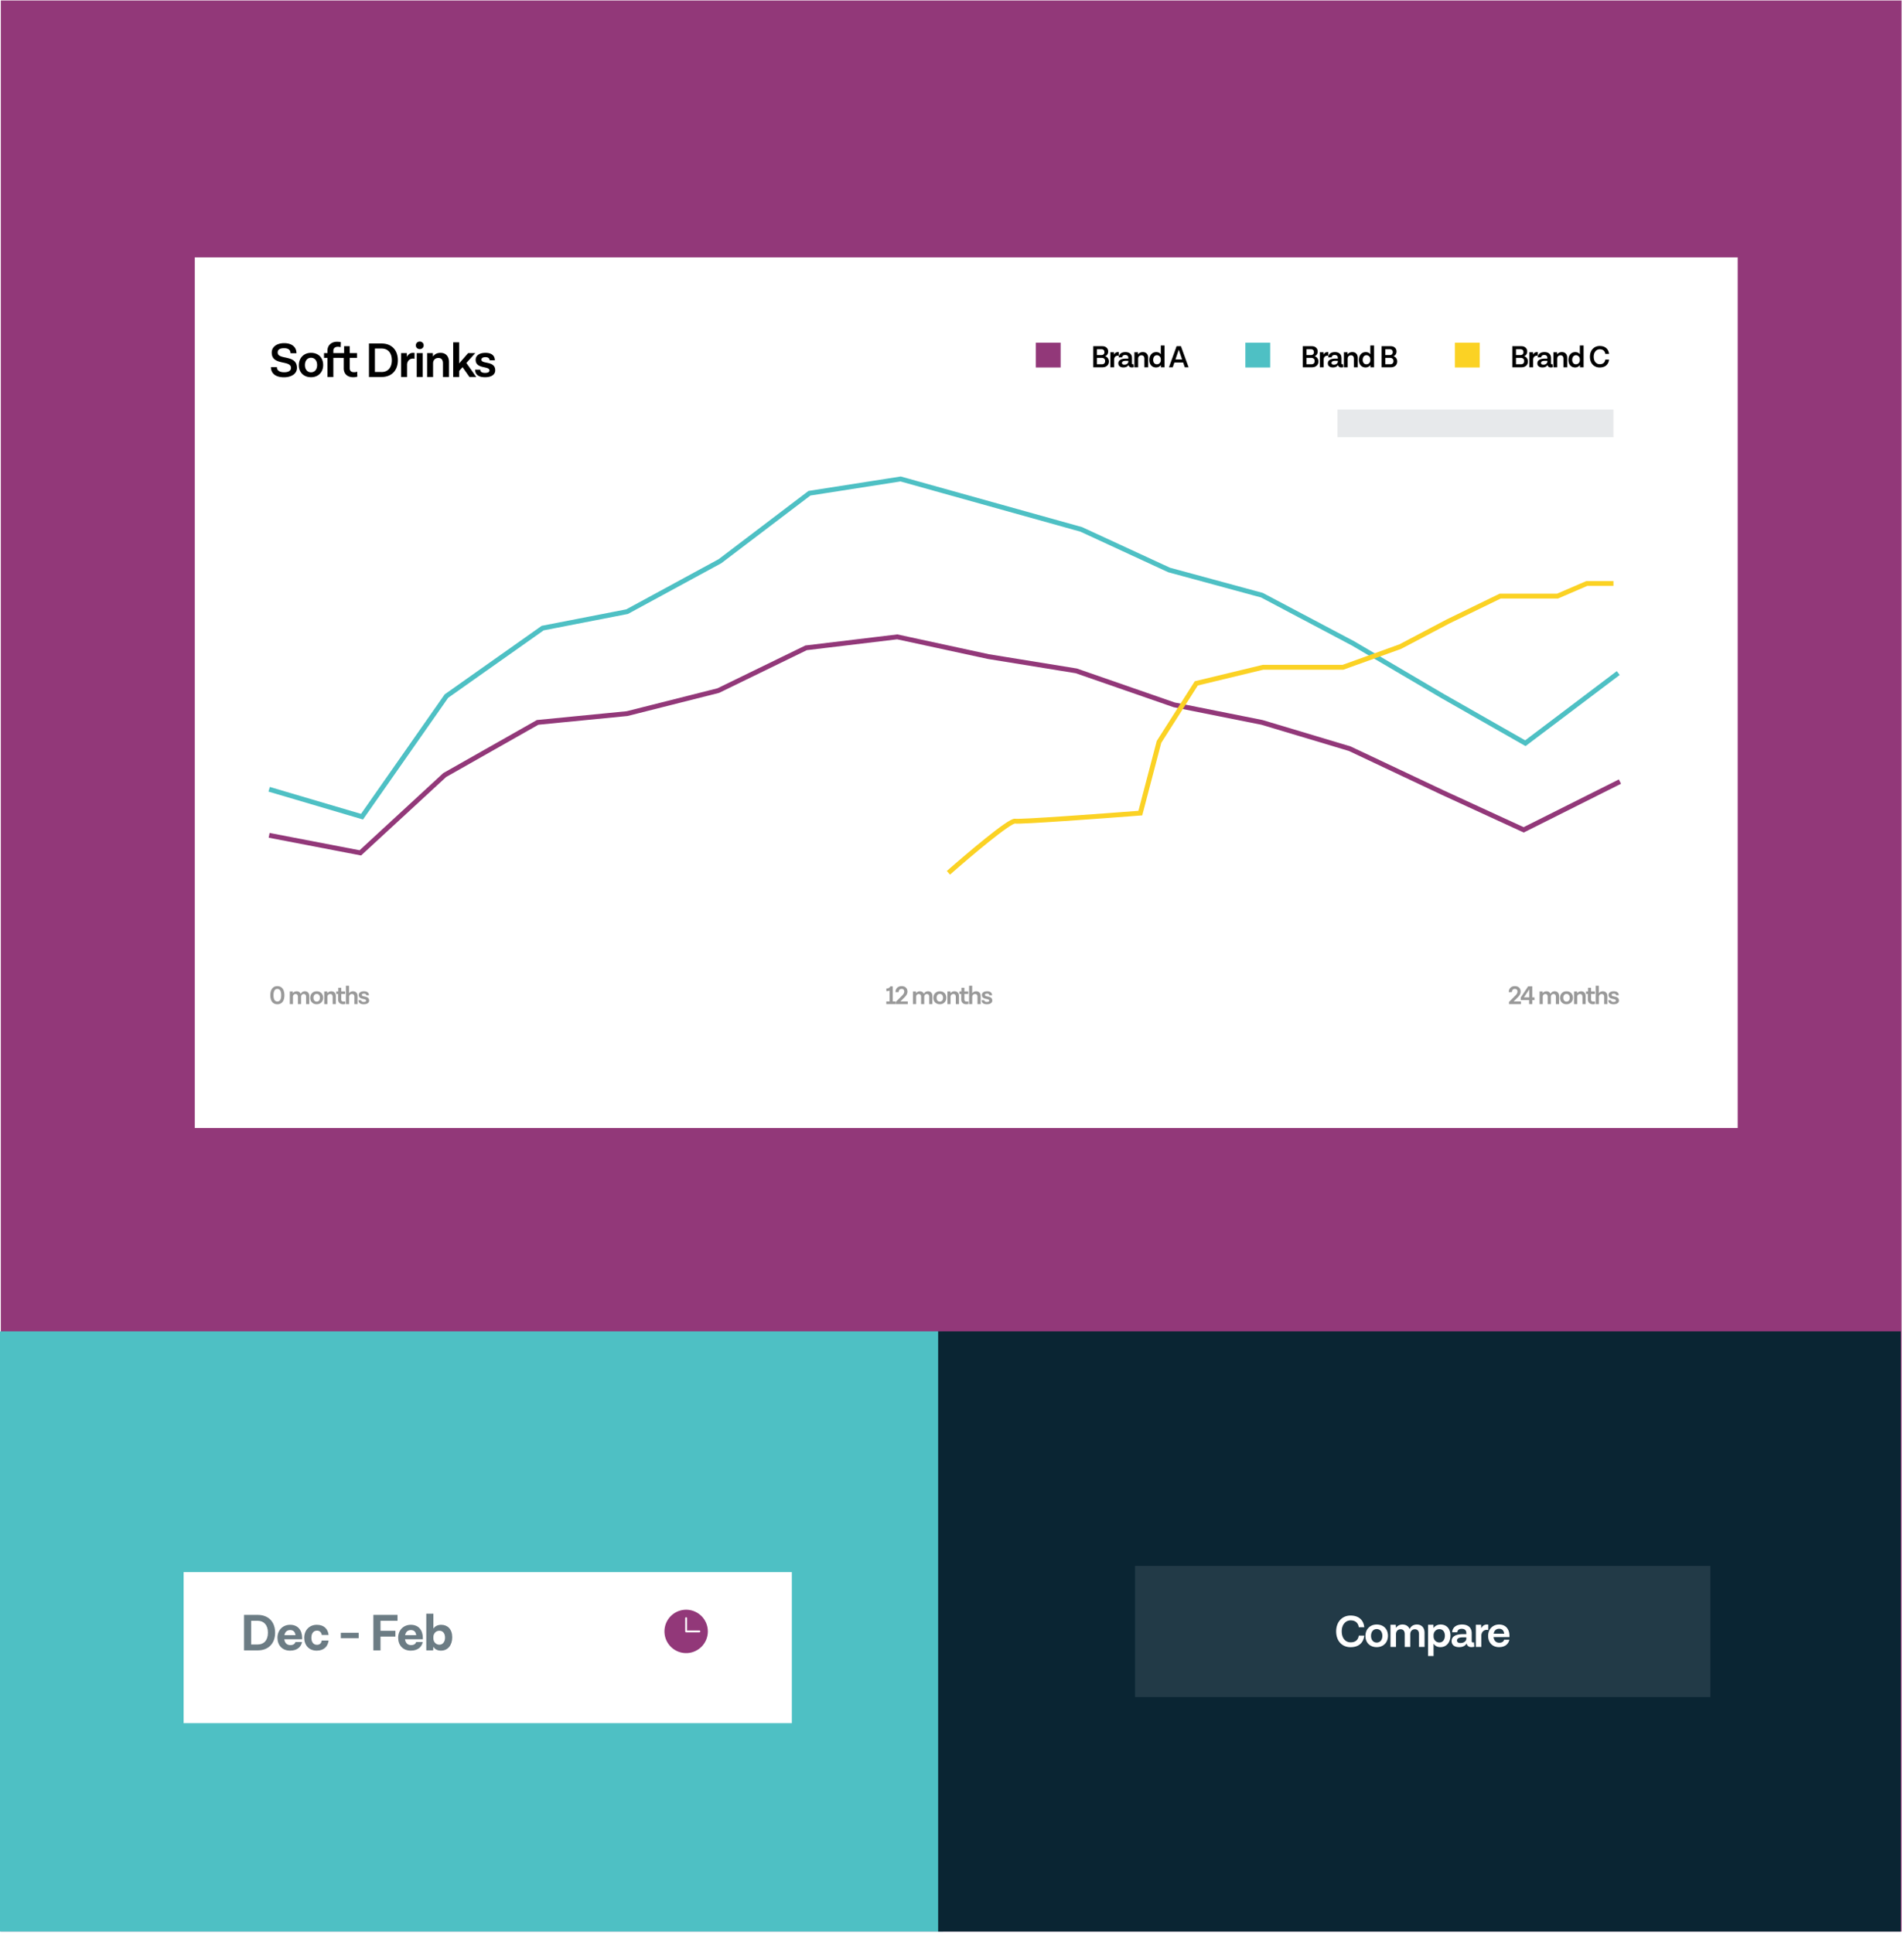 <svg width="589" height="598" fill="none" xmlns="http://www.w3.org/2000/svg"><path fill="#923879" d="M0.259 0.151H588.259V597.514H0.259z"/><path fill="#4EC0C4" d="M0 411.841H291.755V597.515H0z"/><path fill="#fff" filter="url(#filter0_d)" d="M51.801 481.318H239.954V528.038H51.801z"/><path opacity=".6" d="M79.746 499.553H75.49v10.976h4.256c3.184 0 5.36-2.032 5.36-5.488 0-3.456-2.192-5.488-5.36-5.488zm0 9.152h-2.048v-7.328h2.048c1.824 0 3.136 1.248 3.136 3.664 0 2.416-1.296 3.664-3.136 3.664zm13.719-2.032c0-2.4-1.328-4.064-3.712-4.064-2.272 0-3.92 1.648-3.92 4.016 0 2.336 1.504 3.984 3.888 3.984 2.368 0 3.456-1.312 3.712-2.672h-2.032c-.128.416-.512.96-1.568.96-1.024 0-1.728-.608-1.888-1.808h5.52v-.416zm-3.696-2.432c.896 0 1.504.464 1.648 1.584h-3.44c.208-1.088.912-1.584 1.792-1.584zm8.2 6.368c2.337 0 3.473-1.408 3.681-3.12h-2.112c-.128.736-.528 1.312-1.488 1.312-1.04 0-1.728-.768-1.728-2.176 0-1.44.72-2.208 1.744-2.208.912 0 1.344.592 1.472 1.344h2.112c-.192-1.744-1.312-3.152-3.648-3.152-2.272 0-3.888 1.648-3.888 4.016 0 2.336 1.504 3.984 3.856 3.984zm7.464-3.856h5.52v-1.68h-5.52v1.68zm17.541-5.376v-1.824h-7.472v10.976h2.208v-4.272h4.608v-1.792h-4.608v-3.088h5.264zm7.831 5.296c0-2.4-1.328-4.064-3.712-4.064-2.272 0-3.92 1.648-3.92 4.016 0 2.336 1.504 3.984 3.888 3.984 2.368 0 3.456-1.312 3.712-2.672h-2.032c-.128.416-.512.96-1.568.96-1.024 0-1.728-.608-1.888-1.808h5.52v-.416zm-3.696-2.432c.896 0 1.504.464 1.648 1.584h-3.44c.208-1.088.912-1.584 1.792-1.584zm9.385-1.632c-1.168 0-1.968.496-2.432 1.184v-4.624h-2.192v11.36h2.128l.048-1.152c.432.736 1.184 1.232 2.368 1.232 2.128 0 3.488-1.696 3.488-4.128 0-2.48-1.424-3.872-3.408-3.872zm-.576 6.16c-1.168 0-1.856-.976-1.856-1.92v-.496c0-.88.656-1.904 1.872-1.904 1.072 0 1.744.832 1.744 2.128 0 1.328-.72 2.192-1.76 2.192z" fill="#0A2533"/><g clip-path="url(#clip0)"><path d="M212.259 497.951a6.709 6.709 0 1 0 6.708 6.709 6.716 6.716 0 0 0-6.708-6.709zm4.083 7h-4.083a.293.293 0 0 1-.292-.291v-4.084a.292.292 0 0 1 .584 0v3.792h3.791c.078 0 .152.031.207.085a.295.295 0 0 1 0 .413.295.295 0 0 1-.207.085z" fill="#923879"/></g><path fill="#0A2533" d="M290.217 411.841H588V597.515H290.217z"/><path opacity=".1" fill="#fff" d="M351.121 484.393H529.097V524.962H351.121z"/><path d="M417.822 508.04c-1.568 0-2.744-1.246-2.758-3.388 0-2.1 1.204-3.402 2.758-3.402 1.61 0 2.352.952 2.52 2.114h1.694c-.21-2.072-1.568-3.612-4.256-3.612-2.562 0-4.438 1.946-4.438 4.9 0 2.996 1.848 4.886 4.438 4.886 2.73 0 4.032-1.54 4.256-3.584h-1.694c-.168 1.148-.868 2.086-2.52 2.086zm8.057-5.516c-2.086 0-3.486 1.484-3.486 3.556 0 2.058 1.4 3.444 3.486 3.444 2.1 0 3.486-1.456 3.486-3.514 0-2.086-1.386-3.486-3.486-3.486zm0 1.414c1.078 0 1.75.854 1.75 2.1 0 1.232-.672 2.072-1.75 2.072-1.064 0-1.75-.84-1.75-2.072 0-1.246.686-2.1 1.75-2.1zm12.424-1.414c-1.134 0-1.876.602-2.24 1.414-.336-.854-1.092-1.414-2.198-1.414-.952 0-1.624.434-2.03 1.064l-.056-.994h-1.638v6.86h1.708v-3.892c0-.952.574-1.568 1.428-1.568.798 0 1.274.546 1.274 1.498v3.962h1.708v-3.892c0-.952.574-1.568 1.442-1.568.784 0 1.26.532 1.26 1.498v3.962h1.722v-4.34c0-1.54-.854-2.59-2.38-2.59zm7.366 0c-1.064 0-1.792.476-2.212 1.12l-.028-1.05h-1.652v9.674h1.694v-3.836c.392.644 1.078 1.092 2.128 1.092 1.876 0 3.094-1.484 3.094-3.598 0-2.142-1.246-3.402-3.024-3.402zm-.392 5.558c-1.176 0-1.806-.98-1.806-1.862v-.406c0-.84.616-1.848 1.82-1.848 1.022 0 1.68.784 1.68 2.016 0 1.26-.686 2.1-1.694 2.1zm10.694-.07a.908.908 0 0 1-.35.07c-.21 0-.35-.154-.35-.42v-2.408c0-1.708-1.05-2.73-2.996-2.73-1.75 0-2.94.854-3.052 2.394h1.568c.07-.672.574-1.064 1.386-1.064.952 0 1.428.504 1.428 1.302v.35h-1.064c-1.876 0-3.486.532-3.486 2.156 0 1.106.798 1.862 2.324 1.862 1.47 0 2.072-.7 2.296-1.12.196.742.742 1.12 1.484 1.12.35 0 .658-.056.924-.126l-.112-1.386zm-4.144.238c-.756 0-1.106-.28-1.106-.77 0-.644.616-.98 1.736-.98h1.148v.448c0 .588-.658 1.302-1.778 1.302zm8.162-5.726c-.882 0-1.442.49-1.778 1.176l-.028-1.106h-1.638v6.86h1.708v-3.668c.112-1.036.826-1.61 1.666-1.61.266 0 .378.028.476.07l.014-1.68c-.084-.014-.252-.042-.42-.042zm6.957 3.542c0-2.142-1.176-3.542-3.206-3.542-1.96 0-3.388 1.442-3.388 3.514 0 2.03 1.274 3.486 3.374 3.486 2.002 0 2.954-1.106 3.192-2.31h-1.61c-.112.42-.49.952-1.512.952-.98 0-1.638-.63-1.764-1.75h4.914v-.35zm-3.192-2.226c.854 0 1.428.476 1.568 1.526h-3.262c.182-1.008.84-1.526 1.694-1.526z" fill="#fff"/><path fill="#fff" filter="url(#filter1_d)" d="M55.259 74.616H532.554V343.922H55.259z"/><path d="M83.26 258.4l28.206 5.427 26.116-24.082 28.728-16.281 27.683-2.714 28.206-7.123 27.161-13.228 28.206-3.392 28.206 6.106 27.161 4.409 30.295 10.515 27.161 5.427 27.161 8.14 28.728 13.567 25.072 11.533 29.772-14.925" stroke="#923879" stroke-width="1.5"/><path d="M83.26 244.155l28.728 8.479 26.116-37.31 29.773-21.029 26.116-5.088 28.728-15.603 27.684-21.029 28.206-4.41 55.889 15.603 27.161 12.549 28.728 7.802 28.206 14.924 27.683 16.281 25.594 14.584 28.728-21.707" stroke="#4EC0C4" stroke-width="1.5"/><path d="M293.393 269.992c6.184-5.445 18.965-16.266 20.614-15.981 1.649.284 26.524-1.539 38.755-2.487l5.772-22.019 11.544-18.113 20.615-4.972h24.737l17.728-6.393 14.843-7.813 16.079-7.813h17.728l9.071-3.907h8.245" stroke="#FBD224" stroke-width="1.5"/><path opacity=".4" d="M85.796 310.657c1.368 0 2.184-.984 2.184-2.792 0-1.808-.824-2.808-2.184-2.808-1.36 0-2.176 1-2.176 2.808 0 1.808.816 2.792 2.176 2.792zm0-.856c-.76 0-1.184-.64-1.184-1.936 0-1.296.424-1.952 1.184-1.952s1.192.656 1.192 1.952c0 1.296-.424 1.936-1.192 1.936zm8.514-3.152c-.648 0-1.072.344-1.28.808-.192-.488-.624-.808-1.256-.808-.544 0-.928.248-1.16.608l-.032-.568h-.936v3.92h.976v-2.224c0-.544.328-.896.816-.896.456 0 .728.312.728.856v2.264h.976v-2.224c0-.544.328-.896.824-.896.448 0 .72.304.72.856v2.264h.984v-2.48c0-.88-.488-1.48-1.36-1.48zm3.658 0c-1.192 0-1.992.848-1.992 2.032 0 1.176.8 1.968 1.992 1.968 1.2 0 1.992-.832 1.992-2.008 0-1.192-.792-1.992-1.992-1.992zm0 .808c.616 0 1 .488 1 1.2 0 .704-.384 1.184-1 1.184-.608 0-1-.48-1-1.184 0-.712.392-1.2 1-1.2zm4.54-.808c-.592 0-1 .248-1.232.608l-.032-.568h-.936v3.92h.976v-2.224c0-.536.344-.896.872-.896.496 0 .752.328.752.88v2.24h.984v-2.464c0-.904-.512-1.496-1.384-1.496zm4.278 3.088a1.231 1.231 0 0 1-.488.088c-.544 0-.728-.264-.728-.648v-1.704h1.192v-.784h-1.192v-1.128h-.92v1.128h-.64v.792h.584v1.72c0 .872.568 1.448 1.56 1.448.28 0 .528-.048.664-.104l-.032-.808zm2.424-3.088c-.6 0-1 .256-1.232.616v-2.336h-.96v5.68h.976v-2.224c0-.544.344-.896.88-.896.488 0 .744.32.744.832v2.288h.984v-2.528c0-.816-.504-1.432-1.392-1.432zm4.981 2.864c0-1.616-2.264-.968-2.264-1.744 0-.248.208-.408.664-.408.416 0 .664.168.688.512h.856c-.016-.776-.552-1.224-1.536-1.224-1 0-1.616.44-1.616 1.144 0 1.568 2.264.952 2.264 1.744 0 .248-.216.4-.72.4-.536 0-.76-.184-.784-.52l-.848-.008c.008.792.544 1.24 1.632 1.24 1.04 0 1.672-.432 1.664-1.136zm161.987.264v-4.656h-.752c-.256.48-.624.656-1.232.656v.824c.472 0 .728-.048 1.008-.2v3.376h-1.024v.832h2.856v-.832h-.856zm2.371 0l1.2-1.2c.624-.616.968-1.16.968-1.848 0-1.048-.728-1.68-1.808-1.68s-1.88.688-1.872 1.856l.976-.008c0-.648.376-.984.904-.984.488 0 .808.256.808.816 0 .496-.296.88-.712 1.296l-1.904 1.92v.664h3.712v-.832h-2.272zm8.53-3.128c-.648 0-1.072.344-1.28.808-.192-.488-.624-.808-1.256-.808-.544 0-.928.248-1.16.608l-.032-.568h-.936v3.92h.976v-2.224c0-.544.328-.896.816-.896.456 0 .728.312.728.856v2.264h.976v-2.224c0-.544.328-.896.824-.896.448 0 .72.304.72.856v2.264h.984v-2.48c0-.88-.488-1.48-1.36-1.48zm3.658 0c-1.192 0-1.992.848-1.992 2.032 0 1.176.8 1.968 1.992 1.968 1.2 0 1.992-.832 1.992-2.008 0-1.192-.792-1.992-1.992-1.992zm0 .808c.616 0 1 .488 1 1.2 0 .704-.384 1.184-1 1.184-.608 0-1-.48-1-1.184 0-.712.392-1.2 1-1.2zm4.541-.808c-.592 0-1 .248-1.232.608l-.032-.568h-.936v3.92h.976v-2.224c0-.536.344-.896.872-.896.496 0 .752.328.752.88v2.24h.984v-2.464c0-.904-.512-1.496-1.384-1.496zm4.277 3.088a1.231 1.231 0 0 1-.488.088c-.544 0-.728-.264-.728-.648v-1.704h1.192v-.784h-1.192v-1.128h-.92v1.128h-.64v.792h.584v1.72c0 .872.568 1.448 1.56 1.448.28 0 .528-.048.664-.104l-.032-.808zm2.424-3.088c-.6 0-1 .256-1.232.616v-2.336h-.96v5.68h.976v-2.224c0-.544.344-.896.88-.896.488 0 .744.32.744.832v2.288h.984v-2.528c0-.816-.504-1.432-1.392-1.432zm4.981 2.864c0-1.616-2.264-.968-2.264-1.744 0-.248.208-.408.664-.408.416 0 .664.168.688.512h.856c-.016-.776-.552-1.224-1.536-1.224-1 0-1.616.44-1.616 1.144 0 1.568 2.264.952 2.264 1.744 0 .248-.216.4-.72.4-.536 0-.76-.184-.784-.52l-.848-.008c.008.792.544 1.24 1.632 1.24 1.04 0 1.672-.432 1.664-1.136zm161.289.264l1.2-1.2c.624-.616.968-1.16.968-1.848 0-1.048-.728-1.68-1.808-1.68s-1.88.688-1.872 1.856l.976-.008c0-.648.376-.984.904-.984.488 0 .808.256.808.816 0 .496-.296.88-.712 1.296l-1.904 1.92v.664h3.712v-.832h-2.272zm6.443-1.256h-.688v-3.4h-1.28l-2.288 3.432v.808h2.592v1.248h.976v-1.248h.688v-.84zm-3.256-.008l1.624-2.448h.008v2.456h-1.632v-.008zm9.499-1.864c-.648 0-1.072.344-1.28.808-.192-.488-.624-.808-1.256-.808-.544 0-.928.248-1.16.608l-.032-.568h-.936v3.92h.976v-2.224c0-.544.328-.896.816-.896.456 0 .728.312.728.856v2.264h.976v-2.224c0-.544.328-.896.824-.896.448 0 .72.304.72.856v2.264h.984v-2.48c0-.88-.488-1.48-1.36-1.48zm3.658 0c-1.192 0-1.992.848-1.992 2.032 0 1.176.8 1.968 1.992 1.968 1.2 0 1.992-.832 1.992-2.008 0-1.192-.792-1.992-1.992-1.992zm0 .808c.616 0 1 .488 1 1.2 0 .704-.384 1.184-1 1.184-.608 0-1-.48-1-1.184 0-.712.392-1.2 1-1.2zm4.541-.808c-.592 0-1 .248-1.232.608l-.032-.568h-.936v3.92h.976v-2.224c0-.536.344-.896.872-.896.496 0 .752.328.752.88v2.24h.984v-2.464c0-.904-.512-1.496-1.384-1.496zm4.277 3.088a1.231 1.231 0 0 1-.488.088c-.544 0-.728-.264-.728-.648v-1.704h1.192v-.784h-1.192v-1.128h-.92v1.128h-.64v.792h.584v1.72c0 .872.568 1.448 1.56 1.448.28 0 .528-.048.664-.104l-.032-.808zm2.424-3.088c-.6 0-1 .256-1.232.616v-2.336h-.96v5.68h.976v-2.224c0-.544.344-.896.88-.896.488 0 .744.32.744.832v2.288h.984v-2.528c0-.816-.504-1.432-1.392-1.432zm4.981 2.864c0-1.616-2.264-.968-2.264-1.744 0-.248.208-.408.664-.408.416 0 .664.168.688.512h.856c-.016-.776-.552-1.224-1.536-1.224-1 0-1.616.44-1.616 1.144 0 1.568 2.264.952 2.264 1.744 0 .248-.216.4-.72.4-.536 0-.76-.184-.784-.52l-.848-.008c.008.792.544 1.24 1.632 1.24 1.04 0 1.672-.432 1.664-1.136z" fill="#000"/><path fill="#923879" d="M320.436 106.002H328.112V113.678H320.436z"/><path d="M341.877 110.213v-.028c.332-.114.931-.542.931-1.454 0-.931-.675-1.635-1.815-1.635h-2.794v6.52h2.87c1.15 0 1.957-.704 1.957-1.787 0-.941-.589-1.473-1.149-1.616zm-.229-1.283c0 .542-.323.913-.959.913h-1.35v-1.815h1.34c.608 0 .969.313.969.902zm-.798 3.754h-1.511v-1.986h1.454c.646 0 1.074.342 1.074.998 0 .665-.409.988-1.017.988zm4.972-3.773c-.599 0-.979.333-1.207.799l-.019-.751h-1.112v4.657h1.16v-2.49c.076-.704.56-1.093 1.13-1.093.181 0 .257.019.324.047l.009-1.14a1.706 1.706 0 0 0-.285-.029zm4.827 3.726a.612.612 0 0 1-.238.047c-.142 0-.237-.104-.237-.285v-1.634c0-1.16-.713-1.854-2.034-1.854-1.188 0-1.996.58-2.072 1.626h1.065c.047-.457.389-.723.941-.723.646 0 .969.342.969.884v.238h-.722c-1.274 0-2.367.361-2.367 1.463 0 .751.542 1.264 1.578 1.264.998 0 1.406-.475 1.559-.76.133.504.503.76 1.007.76.237 0 .447-.038.627-.085l-.076-.941zm-2.813.161c-.513 0-.751-.19-.751-.522 0-.438.418-.666 1.179-.666h.779v.304c0 .4-.447.884-1.207.884zm5.703-3.887c-.703 0-1.188.295-1.463.723l-.038-.675h-1.112v4.657h1.159v-2.642c0-.637.409-1.065 1.036-1.065.589 0 .893.39.893 1.046v2.661h1.169v-2.927c0-1.074-.608-1.778-1.644-1.778zm5.556-2.043v2.747c-.257-.418-.713-.704-1.416-.704-1.293 0-2.12 1.008-2.12 2.433 0 1.445.846 2.319 2.053 2.319.713 0 1.216-.323 1.492-.751l.029.704h1.121v-6.748h-1.159zm-1.226 5.816c-.694 0-1.141-.532-1.141-1.368 0-.856.466-1.426 1.15-1.426.798 0 1.217.666 1.217 1.264v.276c0 .57-.409 1.254-1.226 1.254zm8.646.932h1.169l-2.357-6.52h-1.35l-2.357 6.52h1.169l.504-1.483h2.718l.504 1.483zm-2.889-2.433l1.026-3.003 1.026 3.003h-2.052z" fill="#000"/><path fill="#4EC0C4" d="M385.251 106.002H392.927V113.678H385.251z"/><path d="M406.691 110.213v-.028c.333-.114.932-.542.932-1.454 0-.931-.675-1.635-1.815-1.635h-2.794v6.52h2.87c1.149 0 1.957-.704 1.957-1.787 0-.941-.589-1.473-1.15-1.616zm-.228-1.283c0 .542-.323.913-.96.913h-1.349v-1.815h1.34c.608 0 .969.313.969.902zm-.798 3.754h-1.511v-1.986h1.454c.646 0 1.074.342 1.074.998 0 .665-.409.988-1.017.988zm4.972-3.773c-.599 0-.979.333-1.207.799l-.019-.751h-1.112v4.657h1.159v-2.49c.076-.704.561-1.093 1.131-1.093.181 0 .257.019.323.047l.01-1.14a1.706 1.706 0 0 0-.285-.029zm4.827 3.726a.618.618 0 0 1-.238.047c-.142 0-.237-.104-.237-.285v-1.634c0-1.16-.713-1.854-2.034-1.854-1.188 0-1.996.58-2.072 1.626h1.065c.047-.457.389-.723.94-.723.647 0 .97.342.97.884v.238h-.722c-1.274 0-2.367.361-2.367 1.463 0 .751.542 1.264 1.578 1.264.998 0 1.406-.475 1.558-.76.133.504.504.76 1.008.76.237 0 .446-.038.627-.085l-.076-.941zm-2.813.161c-.513 0-.751-.19-.751-.522 0-.438.418-.666 1.179-.666h.779v.304c0 .4-.447.884-1.207.884zm5.703-3.887c-.703 0-1.188.295-1.464.723l-.038-.675h-1.111v4.657h1.159v-2.642c0-.637.409-1.065 1.036-1.065.589 0 .893.39.893 1.046v2.661h1.169v-2.927c0-1.074-.608-1.778-1.644-1.778zm5.555-2.043v2.747c-.256-.418-.712-.704-1.416-.704-1.292 0-2.119 1.008-2.119 2.433 0 1.445.846 2.319 2.053 2.319.713 0 1.216-.323 1.492-.751l.028.704h1.122v-6.748h-1.16zm-1.226 5.816c-.693 0-1.14-.532-1.14-1.368 0-.856.466-1.426 1.15-1.426.798 0 1.216.666 1.216 1.264v.276c0 .57-.408 1.254-1.226 1.254zm8.393-2.471v-.028c.333-.114.932-.542.932-1.454 0-.931-.675-1.635-1.815-1.635h-2.794v6.52h2.87c1.149 0 1.957-.704 1.957-1.787 0-.941-.589-1.473-1.15-1.616zm-.228-1.283c0 .542-.323.913-.96.913h-1.349v-1.815h1.34c.608 0 .969.313.969.902zm-.798 3.754h-1.511v-1.986h1.454c.646 0 1.074.342 1.074.998 0 .665-.409.988-1.017.988z" fill="#000"/><path fill="#FBD224" d="M450.067 106.002H457.743V113.678H450.067z"/><path d="M471.507 110.213v-.028c.333-.114.932-.542.932-1.454 0-.931-.675-1.635-1.815-1.635h-2.794v6.52h2.87c1.15 0 1.957-.704 1.957-1.787 0-.941-.589-1.473-1.15-1.616zm-.228-1.283c0 .542-.323.913-.96.913h-1.349v-1.815h1.34c.608 0 .969.313.969.902zm-.798 3.754h-1.511v-1.986h1.454c.646 0 1.074.342 1.074.998 0 .665-.409.988-1.017.988zm4.972-3.773c-.599 0-.979.333-1.207.799l-.019-.751h-1.112v4.657h1.159v-2.49c.076-.704.561-1.093 1.131-1.093.181 0 .257.019.323.047l.01-1.14a1.706 1.706 0 0 0-.285-.029zm4.827 3.726a.618.618 0 0 1-.238.047c-.142 0-.237-.104-.237-.285v-1.634c0-1.16-.713-1.854-2.034-1.854-1.188 0-1.996.58-2.072 1.626h1.065c.047-.457.389-.723.941-.723.646 0 .969.342.969.884v.238h-.722c-1.274 0-2.367.361-2.367 1.463 0 .751.542 1.264 1.578 1.264.998 0 1.406-.475 1.558-.76.133.504.504.76 1.008.76.237 0 .446-.038.627-.085l-.076-.941zm-2.813.161c-.513 0-.751-.19-.751-.522 0-.438.418-.666 1.179-.666h.779v.304c0 .4-.447.884-1.207.884zm5.703-3.887c-.703 0-1.188.295-1.464.723l-.038-.675h-1.111v4.657h1.159v-2.642c0-.637.409-1.065 1.036-1.065.589 0 .893.39.893 1.046v2.661h1.169v-2.927c0-1.074-.608-1.778-1.644-1.778zm5.555-2.043v2.747c-.256-.418-.712-.704-1.416-.704-1.292 0-2.119 1.008-2.119 2.433 0 1.445.846 2.319 2.053 2.319.713 0 1.216-.323 1.492-.751l.028.704h1.122v-6.748h-1.16zm-1.226 5.816c-.693 0-1.14-.532-1.14-1.368 0-.856.466-1.426 1.15-1.426.798 0 1.216.666 1.216 1.264v.276c0 .57-.408 1.254-1.226 1.254zm7.386-.028c-1.064 0-1.863-.846-1.872-2.3 0-1.426.817-2.309 1.872-2.309 1.093 0 1.597.646 1.711 1.435h1.15c-.143-1.407-1.065-2.452-2.889-2.452-1.74 0-3.013 1.321-3.013 3.326 0 2.034 1.254 3.317 3.013 3.317 1.853 0 2.736-1.046 2.889-2.433h-1.15c-.114.779-.59 1.416-1.711 1.416z" fill="#000"/><path opacity=".1" fill="#0A2533" d="M413.753 126.687H499.124V135.24H413.753z"/><path d="M85.901 109.038c0-.846.62-1.329 1.978-1.329 1.253 0 1.992.499 1.992 1.555h1.842c0-1.947-1.45-3.109-3.804-3.109-2.31 0-3.864 1.177-3.85 2.928 0 4.121 5.963 2.189 5.963 4.725 0 .86-.77 1.343-2.098 1.343-1.48 0-2.264-.573-2.264-1.585l-1.842-.015c0 2.023 1.495 3.155 4.016 3.155 2.4 0 4.03-1.132 4.03-2.898 0-4.272-5.963-2.34-5.963-4.77zm10.314.105c-2.25 0-3.76 1.601-3.76 3.835 0 2.219 1.51 3.713 3.76 3.713 2.264 0 3.758-1.57 3.758-3.789 0-2.249-1.494-3.759-3.758-3.759zm0 1.525c1.162 0 1.886.921 1.886 2.264 0 1.329-.724 2.234-1.886 2.234-1.148 0-1.887-.905-1.887-2.234 0-1.343.74-2.264 1.887-2.264zm8.293-3.396c.317 0 .694.06.876.136l.06-1.555c-.196-.061-.725-.136-1.178-.136-1.781 0-2.973 1.132-2.973 2.777v.725h-1.057v1.479h1.057v5.918h1.826v-5.918h2.219v-1.479h-2.219v-.664c0-.755.438-1.283 1.389-1.283zm5.973 7.698a2.312 2.312 0 0 1-.92.166c-1.027 0-1.374-.498-1.374-1.222v-3.216h2.249v-1.479h-2.249v-2.128h-1.736v2.128h-1.208v1.494h1.102v3.246c0 1.645 1.072 2.732 2.944 2.732.528 0 .996-.09 1.253-.196l-.061-1.525zm7.597-8.71h-3.94v10.356h3.94c2.959 0 4.997-1.917 4.997-5.178s-2.038-5.178-4.997-5.178zm0 8.816l-2.098-.015v-7.246h2.098c1.842 0 3.14 1.253 3.14 3.623s-1.298 3.638-3.14 3.638zm9.717-5.933c-.951 0-1.554.529-1.917 1.268l-.03-1.192h-1.766v7.397h1.842v-3.955c.12-1.117.89-1.736 1.796-1.736.287 0 .408.03.513.075l.015-1.811c-.09-.015-.271-.046-.453-.046zm3.265-2.324c0-.664-.528-1.163-1.208-1.163-.679 0-1.207.499-1.207 1.163 0 .694.528 1.177 1.207 1.177.68 0 1.208-.483 1.208-1.177zm-2.144 9.797h1.842v-7.397h-1.842v7.397zm7.364-7.473c-1.117 0-1.886.468-2.324 1.148l-.061-1.072h-1.766v7.397h1.842v-4.197c0-1.011.649-1.691 1.645-1.691.936 0 1.419.619 1.419 1.661v4.227h1.857v-4.65c0-1.705-.966-2.823-2.612-2.823zm8.939 7.473h2.098l-3.049-4.333 2.762-3.064h-2.204l-2.792 3.2v-6.521h-1.842v10.718h1.842v-1.872l1.056-1.163 2.129 3.035zm7.977-2.068c0-3.05-4.272-1.827-4.272-3.291 0-.468.392-.77 1.253-.77.784 0 1.252.317 1.298.966h1.615c-.03-1.464-1.042-2.31-2.898-2.31-1.887 0-3.05.831-3.05 2.159 0 2.959 4.272 1.796 4.272 3.291 0 .468-.407.755-1.358.755-1.012 0-1.434-.348-1.48-.982l-1.6-.015c.015 1.495 1.027 2.34 3.08 2.34 1.962 0 3.155-.815 3.14-2.143z" fill="#000"/><defs><filter id="filter0_d" x="36.801" y="466.318" width="228.153" height="86.72" filterUnits="userSpaceOnUse" color-interpolation-filters="sRGB"><feFlood flood-opacity="0" result="BackgroundImageFix"/><feColorMatrix in="SourceAlpha" values="0 0 0 0 0 0 0 0 0 0 0 0 0 0 0 0 0 0 127 0"/><feOffset dx="5" dy="5"/><feGaussianBlur stdDeviation="10"/><feColorMatrix values="0 0 0 0 0 0 0 0 0 0 0 0 0 0 0 0 0 0 0.05 0"/><feBlend in2="BackgroundImageFix" result="effect1_dropShadow"/><feBlend in="SourceGraphic" in2="effect1_dropShadow" result="shape"/></filter><filter id="filter1_d" x="40.259" y="59.616" width="517.295" height="309.306" filterUnits="userSpaceOnUse" color-interpolation-filters="sRGB"><feFlood flood-opacity="0" result="BackgroundImageFix"/><feColorMatrix in="SourceAlpha" values="0 0 0 0 0 0 0 0 0 0 0 0 0 0 0 0 0 0 127 0"/><feOffset dx="5" dy="5"/><feGaussianBlur stdDeviation="10"/><feColorMatrix values="0 0 0 0 0 0 0 0 0 0 0 0 0 0 0 0 0 0 0.05 0"/><feBlend in2="BackgroundImageFix" result="effect1_dropShadow"/><feBlend in="SourceGraphic" in2="effect1_dropShadow" result="shape"/></filter><clipPath id="clip0"><path fill="#fff" transform="translate(205.259 497.66)" d="M0 0H14V14H0z"/></clipPath></defs></svg>
